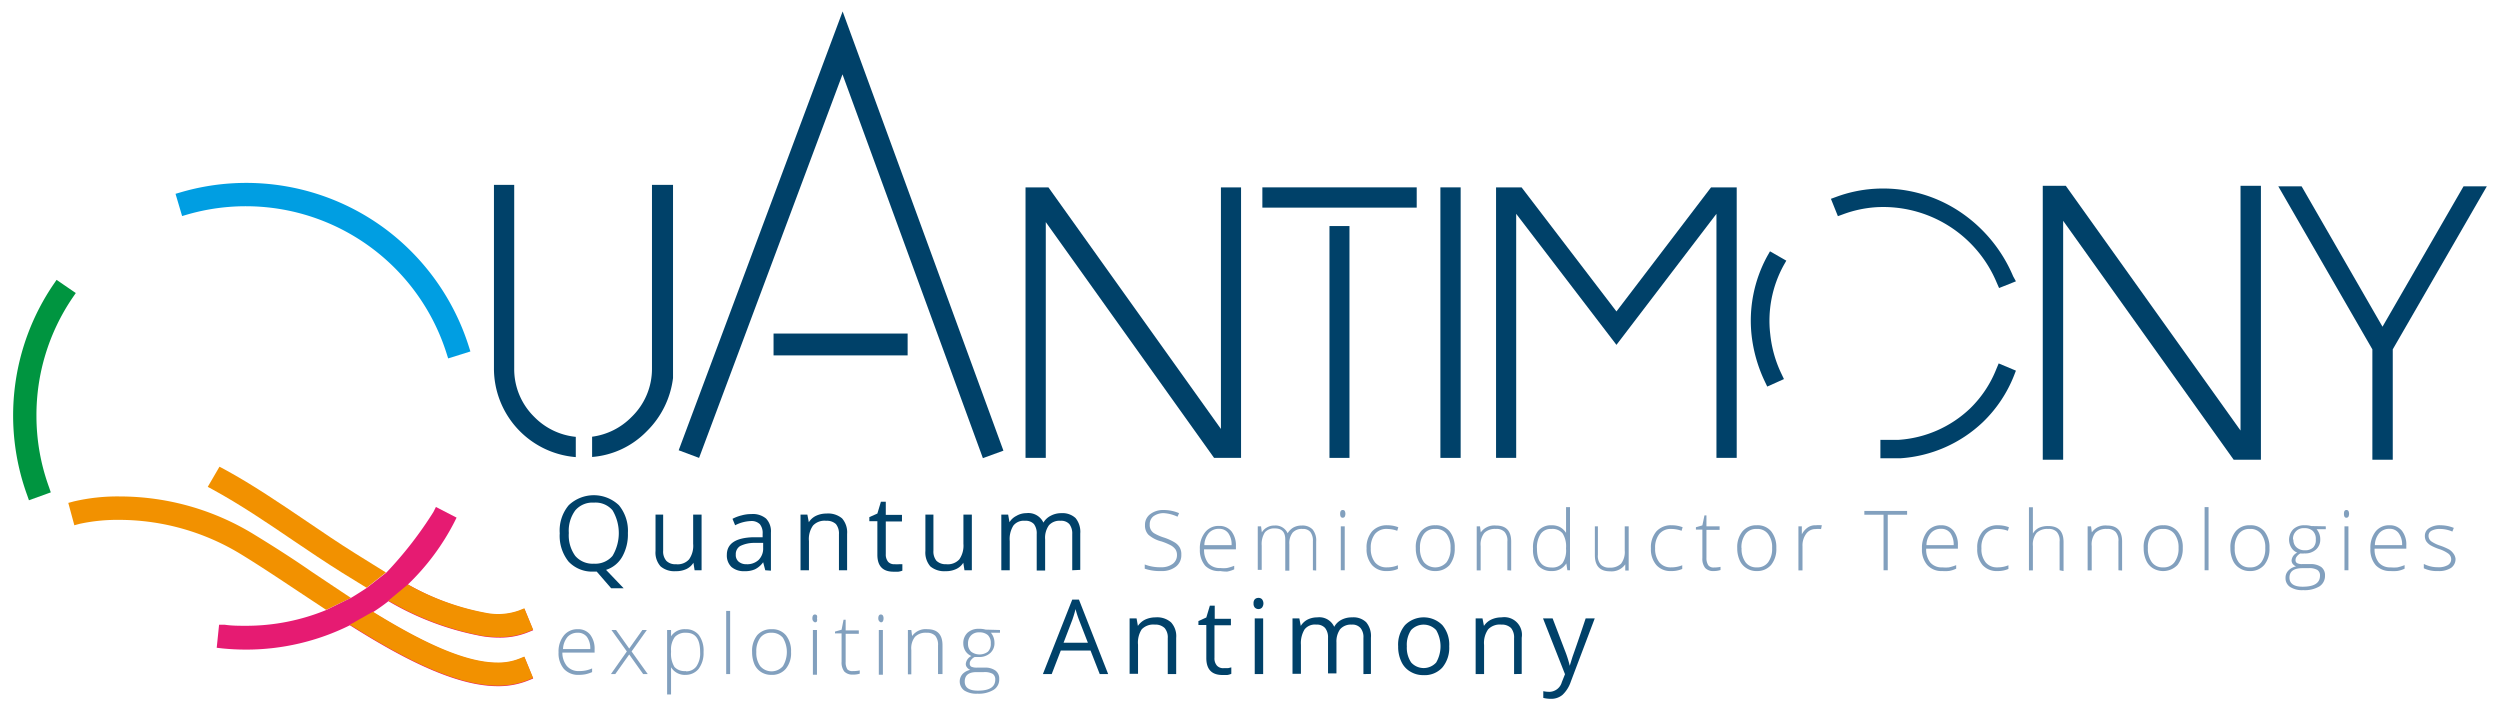 <svg id="Quantimony" xmlns="http://www.w3.org/2000/svg" viewBox="0 0 190 54"><defs><style>.cls-1{fill:#004169;}.cls-2{fill:#f29100;}.cls-3{fill:#e61b72;}.cls-4{fill:#009540;}.cls-5{fill:#009ee2;}.cls-6{fill:#82a0be;}</style></defs><path class="cls-1" d="M40.61,31.69A5.08,5.08,0,0,1,39.08,28V14.05H37.54V28a6.76,6.76,0,0,0,6.22,6.74V33.2A5.12,5.12,0,0,1,40.61,31.69Z"/><path class="cls-1" d="M49.55,14.05V28A5.08,5.08,0,0,1,48,31.69,5.14,5.14,0,0,1,45,33.19v1.54a6.5,6.5,0,0,0,4.15-1.95,6.84,6.84,0,0,0,2-4.05V14.05Z"/><path class="cls-2" d="M26.67,45.44c-1-.66-2-1.33-3-2-1.44-1-2.92-1.94-4.31-2.79A19.54,19.54,0,0,0,9.13,37.73a14.61,14.61,0,0,0-3.53.38l-.41.11.46,1.7.41-.11a13.63,13.63,0,0,1,3-.3,17.81,17.81,0,0,1,9.33,2.66c1.34.82,2.75,1.76,4.27,2.77l2.13,1.41"/><path class="cls-2" d="M29.33,43.51,27,42.06c-1.25-.78-2.5-1.63-3.72-2.46-2-1.35-4.05-2.75-6.22-3.93l-.38-.2L15.79,37l.37.2c2.11,1.15,4.13,2.52,6.13,3.88,1.21.82,2.46,1.66,3.72,2.45l1.85,1.14"/><path class="cls-3" d="M27.86,44.69s-.79.52-1.19.75l-1.85.91a16,16,0,0,1-6.11,1.21c-.54,0-1.09,0-1.63-.08l-.43,0-.18,1.75.43.05c.6.06,1.21.09,1.81.09a17.7,17.7,0,0,0,7.88-1.85c3.95,2.49,8,4.63,11.24,4.63h0a6,6,0,0,0,2.29-.42l.4-.16-.67-1.63-.4.16a4.26,4.26,0,0,1-1.65.29c-2.58,0-6-1.73-9.46-3.86.4-.26.8-.54,1.18-.84a21.79,21.79,0,0,0,7.11,2.66,7.75,7.75,0,0,0,1.32.11,5.63,5.63,0,0,0,2.17-.4l.4-.16-.67-1.63-.4.16a4.73,4.73,0,0,1-2.54.18A19.15,19.15,0,0,1,31,44.42a17.88,17.88,0,0,0,3.51-4.7l.19-.38-1.57-.81-.19.38a29.08,29.08,0,0,1-3.57,4.6"/><path class="cls-4" d="M2.77,31.62a15.86,15.86,0,0,1,2.75-9l.24-.35-1.46-1-.24.35a17.72,17.72,0,0,0-2,16l.14.4,1.66-.6-.14-.41A15.83,15.83,0,0,1,2.77,31.62Z"/><path class="cls-5" d="M14.25,16.3A16,16,0,0,1,33.93,26.83l.13.41,1.69-.53-.13-.41a17.86,17.86,0,0,0-6.32-8.89,17.72,17.72,0,0,0-15.55-2.8l-.41.12.5,1.69Z"/><polygon class="cls-1" points="74.7 34.82 64.03 5.65 53.13 34.8 51.58 34.22 64.04 0.87 76.26 34.25 74.7 34.82"/><rect class="cls-1" x="58.79" y="25.35" width="10.19" height="1.66"/><polygon class="cls-1" points="170.28 14.12 170.28 32.72 157 14.12 155.25 14.12 155.25 34.94 156.8 34.94 156.8 16.78 169.76 34.94 171.83 34.94 171.83 14.12 170.28 14.12"/><polygon class="cls-1" points="92.79 14.24 92.79 32.6 79.68 14.24 77.94 14.24 77.94 34.8 79.48 34.8 79.48 16.88 92.27 34.8 94.32 34.8 94.32 14.24 92.79 14.24"/><rect class="cls-1" x="109.47" y="14.24" width="1.54" height="20.56"/><polygon class="cls-1" points="130.04 14.24 122.85 23.67 115.64 14.24 113.7 14.24 113.7 34.8 115.23 34.8 115.23 16.25 122.85 26.21 130.45 16.25 130.45 34.8 131.99 34.8 131.99 14.24 130.04 14.24"/><path class="cls-1" d="M47.72,40.51a3.43,3.43,0,0,1-.43,1.8,2.16,2.16,0,0,1-1.23,1l1.34,1.4h-.95l-1.1-1.27h-.21a2.46,2.46,0,0,1-1.93-.76,3.13,3.13,0,0,1-.67-2.15,3,3,0,0,1,.68-2.13,2.77,2.77,0,0,1,3.82,0A3.06,3.06,0,0,1,47.72,40.51Zm-4.49,0a2.67,2.67,0,0,0,.49,1.74,1.74,1.74,0,0,0,1.42.59,1.72,1.72,0,0,0,1.41-.59,3.38,3.38,0,0,0,0-3.47,1.69,1.69,0,0,0-1.41-.58,1.71,1.71,0,0,0-1.42.59A2.61,2.61,0,0,0,43.23,40.51Z"/><path class="cls-1" d="M50.4,39.11v2.74a1.08,1.08,0,0,0,.24.77.94.94,0,0,0,.73.26,1.16,1.16,0,0,0,1-.37,1.78,1.78,0,0,0,.31-1.18V39.11h.64v4.23h-.53l-.09-.57h0a1.26,1.26,0,0,1-.54.48,1.84,1.84,0,0,1-.8.16,1.62,1.62,0,0,1-1.15-.36,1.57,1.57,0,0,1-.39-1.18V39.11Z"/><path class="cls-1" d="M58.16,43.34,58,42.73h0a1.69,1.69,0,0,1-.63.54,1.81,1.81,0,0,1-.78.14,1.45,1.45,0,0,1-1-.32,1.21,1.21,0,0,1-.35-.92c0-.86.68-1.3,2-1.34l.72,0v-.26a1.06,1.06,0,0,0-.21-.73.89.89,0,0,0-.69-.24,2.83,2.83,0,0,0-1.19.32l-.2-.49a3,3,0,0,1,.69-.26,2.64,2.64,0,0,1,.74-.1,1.56,1.56,0,0,1,1.12.34,1.4,1.4,0,0,1,.37,1.07v2.89Zm-1.44-.46a1.27,1.27,0,0,0,.93-.32,1.22,1.22,0,0,0,.35-.92v-.38l-.64,0a2.41,2.41,0,0,0-1.11.24.72.72,0,0,0-.33.65.65.65,0,0,0,.21.53A.87.87,0,0,0,56.72,42.88Z"/><path class="cls-1" d="M63.76,43.34V40.6a1.14,1.14,0,0,0-.23-.77,1,1,0,0,0-.74-.25,1.2,1.2,0,0,0-1,.36,1.76,1.76,0,0,0-.31,1.18v2.22h-.64V39.11h.52l.11.58h0a1.31,1.31,0,0,1,.55-.49,1.83,1.83,0,0,1,.79-.17A1.64,1.64,0,0,1,64,39.4a1.61,1.61,0,0,1,.38,1.18v2.76Z"/><path class="cls-1" d="M68,42.88a1.83,1.83,0,0,0,.33,0l.25,0v.49a1.37,1.37,0,0,1-.31.08l-.36,0q-1.23,0-1.23-1.29V39.61h-.61V39.3l.61-.27.27-.9h.37v1h1.23v.5H67.32v2.48a.87.87,0,0,0,.18.59A.62.62,0,0,0,68,42.88Z"/><path class="cls-1" d="M70.94,39.11v2.74a1.12,1.12,0,0,0,.23.77,1,1,0,0,0,.74.26,1.18,1.18,0,0,0,1-.37,1.83,1.83,0,0,0,.31-1.18V39.11h.64v4.23H73.3l-.09-.57h0a1.23,1.23,0,0,1-.55.48,1.8,1.8,0,0,1-.79.16,1.65,1.65,0,0,1-1.16-.36,1.61,1.61,0,0,1-.38-1.18V39.11Z"/><path class="cls-1" d="M81.49,43.34V40.59a1.17,1.17,0,0,0-.22-.76.83.83,0,0,0-.67-.25,1.07,1.07,0,0,0-.88.34A1.64,1.64,0,0,0,79.43,41v2.36h-.64V40.59a1.17,1.17,0,0,0-.21-.76.85.85,0,0,0-.68-.25,1,1,0,0,0-.88.36,1.91,1.91,0,0,0-.28,1.18v2.22H76.1V39.11h.52l.1.58h0a1.27,1.27,0,0,1,.52-.48A1.49,1.49,0,0,1,78,39a1.26,1.26,0,0,1,1.3.72h0a1.32,1.32,0,0,1,.55-.52,1.69,1.69,0,0,1,.82-.2,1.46,1.46,0,0,1,1.07.37,1.65,1.65,0,0,1,.36,1.18v2.76Z"/><path class="cls-6" d="M89.78,42.17a1.08,1.08,0,0,1-.42.9,1.7,1.7,0,0,1-1.1.33A3.53,3.53,0,0,1,87,43.22V42.9a3.18,3.18,0,0,0,1.24.21,1.41,1.41,0,0,0,.89-.26.81.81,0,0,0,.32-.66.78.78,0,0,0-.11-.43,1.09,1.09,0,0,0-.35-.31,4.86,4.86,0,0,0-.71-.3,2.34,2.34,0,0,1-1-.51,1,1,0,0,1-.26-.73,1,1,0,0,1,.39-.83,1.61,1.61,0,0,1,1-.32,3,3,0,0,1,1.2.24l-.12.27A2.87,2.87,0,0,0,88.47,39a1.31,1.31,0,0,0-.8.23.76.76,0,0,0-.29.63.72.72,0,0,0,.39.7,3.53,3.53,0,0,0,.71.3,4,4,0,0,1,.79.36,1.12,1.12,0,0,1,.39.39A1.05,1.05,0,0,1,89.78,42.17Z"/><path class="cls-6" d="M92.74,43.4A1.45,1.45,0,0,1,91.6,43a1.82,1.82,0,0,1-.41-1.26,1.93,1.93,0,0,1,.4-1.29,1.29,1.29,0,0,1,1.06-.48,1.17,1.17,0,0,1,.94.41,1.76,1.76,0,0,1,.34,1.12v.25H91.51a1.65,1.65,0,0,0,.32,1.06,1.17,1.17,0,0,0,.91.36,2.47,2.47,0,0,0,.5,0,3.3,3.3,0,0,0,.56-.17v.27a2.15,2.15,0,0,1-.53.17A2.89,2.89,0,0,1,92.74,43.4Zm-.09-3.21a1,1,0,0,0-.78.32,1.51,1.51,0,0,0-.34.92H93.6a1.45,1.45,0,0,0-.25-.91A.83.83,0,0,0,92.65,40.19Z"/><path class="cls-6" d="M99.78,43.34v-2.2a1.09,1.09,0,0,0-.2-.72A.71.71,0,0,0,99,40.2a.93.93,0,0,0-.76.28,1.31,1.31,0,0,0-.25.89v2h-.31V41q0-.84-.78-.84a.93.93,0,0,0-.77.3,1.64,1.64,0,0,0-.24,1v1.85h-.3V40h.25l.06.46h0a1,1,0,0,1,.4-.38,1.08,1.08,0,0,1,.56-.14,1,1,0,0,1,1,.59h0a1.24,1.24,0,0,1,.44-.44,1.3,1.3,0,0,1,.63-.15,1.08,1.08,0,0,1,.82.29,1.31,1.31,0,0,1,.28.93v2.2Z"/><path class="cls-6" d="M101.85,39.05c0-.2.07-.29.2-.29a.18.18,0,0,1,.15.07.51.51,0,0,1,0,.44.19.19,0,0,1-.15.08C101.92,39.35,101.85,39.25,101.85,39.05Zm.35,4.29h-.3V40h.3Z"/><path class="cls-6" d="M105.4,43.4a1.42,1.42,0,0,1-1.13-.46,1.82,1.82,0,0,1-.41-1.26,1.86,1.86,0,0,1,.42-1.3,1.5,1.5,0,0,1,1.16-.46,2.31,2.31,0,0,1,.83.15l-.08.27a2.32,2.32,0,0,0-.75-.14,1.13,1.13,0,0,0-.94.38,1.67,1.67,0,0,0-.32,1.09,1.65,1.65,0,0,0,.32,1.07,1.11,1.11,0,0,0,.89.38,2.18,2.18,0,0,0,.85-.16v.28A2,2,0,0,1,105.4,43.4Z"/><path class="cls-6" d="M110.56,41.65a2,2,0,0,1-.39,1.29,1.42,1.42,0,0,1-1.1.46,1.35,1.35,0,0,1-.78-.22,1.29,1.29,0,0,1-.51-.61,2.19,2.19,0,0,1-.18-.92,1.89,1.89,0,0,1,.39-1.27,1.37,1.37,0,0,1,1.1-.46,1.33,1.33,0,0,1,1.08.46A1.93,1.93,0,0,1,110.56,41.65Zm-2.64,0a1.71,1.71,0,0,0,.3,1.08,1.14,1.14,0,0,0,1.72,0,1.71,1.71,0,0,0,.3-1.08,1.68,1.68,0,0,0-.3-1.07,1,1,0,0,0-.87-.38,1,1,0,0,0-.85.38A1.68,1.68,0,0,0,107.92,41.65Z"/><path class="cls-6" d="M114.56,43.34V41.16a1,1,0,0,0-.21-.73.83.83,0,0,0-.66-.23,1.16,1.16,0,0,0-.88.3,1.41,1.41,0,0,0-.28,1v1.85h-.3V40h.25l.06.46h0a1.26,1.26,0,0,1,1.16-.52c.77,0,1.15.41,1.15,1.22v2.2Z"/><path class="cls-6" d="M117.91,39.92a1.39,1.39,0,0,1,.63.13,1.27,1.27,0,0,1,.48.45h0c0-.26,0-.51,0-.76v-1.2h.3v4.8h-.2l-.08-.52h0a1.24,1.24,0,0,1-1.1.58,1.33,1.33,0,0,1-1.06-.43,1.88,1.88,0,0,1-.37-1.26,2.11,2.11,0,0,1,.36-1.33A1.28,1.28,0,0,1,117.91,39.92Zm0,.28a.93.93,0,0,0-.82.38,1.87,1.87,0,0,0-.28,1.12c0,.95.37,1.43,1.11,1.43a1,1,0,0,0,.83-.33,1.74,1.74,0,0,0,.27-1.09v-.06a1.87,1.87,0,0,0-.26-1.11A1,1,0,0,0,117.91,40.2Z"/><path class="cls-6" d="M121.44,40v2.17a1,1,0,0,0,.22.74.87.87,0,0,0,.66.23,1.17,1.17,0,0,0,.88-.3,1.46,1.46,0,0,0,.28-1V40h.3v3.36h-.26l0-.47h0a1.27,1.27,0,0,1-1.16.53c-.77,0-1.15-.41-1.15-1.23V40Z"/><path class="cls-6" d="M127,43.4a1.41,1.41,0,0,1-1.12-.46,1.82,1.82,0,0,1-.41-1.26,1.86,1.86,0,0,1,.42-1.3,1.5,1.5,0,0,1,1.16-.46,2.31,2.31,0,0,1,.83.15l-.08.27a2.32,2.32,0,0,0-.76-.14,1.12,1.12,0,0,0-.93.38,1.67,1.67,0,0,0-.32,1.09,1.65,1.65,0,0,0,.32,1.07,1.11,1.11,0,0,0,.89.38,2.18,2.18,0,0,0,.85-.16v.28A2,2,0,0,1,127,43.4Z"/><path class="cls-6" d="M130.26,43.13a2.41,2.41,0,0,0,.5-.05v.24a1.6,1.6,0,0,1-.51.08.83.83,0,0,1-.66-.24,1.12,1.12,0,0,1-.21-.75V40.25h-.49v-.18l.49-.14.16-.76h.15V40h1v.27h-1v2.12a1,1,0,0,0,.14.57A.5.5,0,0,0,130.26,43.13Z"/><path class="cls-6" d="M135,41.65a1.9,1.9,0,0,1-.4,1.29,1.38,1.38,0,0,1-1.09.46,1.35,1.35,0,0,1-.78-.22,1.31,1.31,0,0,1-.52-.61,2.19,2.19,0,0,1-.18-.92,1.89,1.89,0,0,1,.4-1.27,1.36,1.36,0,0,1,1.09-.46,1.34,1.34,0,0,1,1.09.46A1.93,1.93,0,0,1,135,41.65Zm-2.64,0a1.71,1.71,0,0,0,.3,1.08,1,1,0,0,0,.86.39,1,1,0,0,0,.86-.39,1.71,1.71,0,0,0,.3-1.08,1.63,1.63,0,0,0-.31-1.07,1,1,0,0,0-.86-.38,1,1,0,0,0-.85.38A1.68,1.68,0,0,0,132.35,41.65Z"/><path class="cls-6" d="M138,39.92a2.45,2.45,0,0,1,.46,0l-.06.29a2,2,0,0,0-.43,0,.85.85,0,0,0-.71.37,1.48,1.48,0,0,0-.27.92v1.85h-.31V40h.26l0,.61h0a1.4,1.4,0,0,1,.45-.52A1,1,0,0,1,138,39.92Z"/><path class="cls-6" d="M143.47,43.34h-.32V39.12h-1.46v-.29h3.25v.29h-1.47Z"/><path class="cls-6" d="M147.62,43.4a1.45,1.45,0,0,1-1.14-.45,1.77,1.77,0,0,1-.41-1.26,2,2,0,0,1,.39-1.29,1.31,1.31,0,0,1,1.07-.48,1.16,1.16,0,0,1,.93.41,1.7,1.7,0,0,1,.34,1.12v.25h-2.41a1.6,1.6,0,0,0,.32,1.06,1.14,1.14,0,0,0,.91.36,2.47,2.47,0,0,0,.5,0,3.24,3.24,0,0,0,.55-.17v.27a2.09,2.09,0,0,1-.52.17A2.89,2.89,0,0,1,147.62,43.4Zm-.09-3.21a1,1,0,0,0-.78.32,1.45,1.45,0,0,0-.34.92h2.07a1.51,1.51,0,0,0-.25-.91A.84.84,0,0,0,147.53,40.19Z"/><path class="cls-6" d="M151.8,43.4a1.43,1.43,0,0,1-1.13-.46,1.82,1.82,0,0,1-.4-1.26,1.86,1.86,0,0,1,.42-1.3,1.49,1.49,0,0,1,1.16-.46,2.34,2.34,0,0,1,.83.15l-.08.27a2.37,2.37,0,0,0-.76-.14,1.12,1.12,0,0,0-.93.38,1.61,1.61,0,0,0-.32,1.09,1.59,1.59,0,0,0,.32,1.07,1.09,1.09,0,0,0,.88.38,2.15,2.15,0,0,0,.85-.16v.28A2,2,0,0,1,151.8,43.4Z"/><path class="cls-6" d="M156.53,43.34V41.16a1,1,0,0,0-.21-.73.83.83,0,0,0-.66-.23,1.16,1.16,0,0,0-.88.3,1.41,1.41,0,0,0-.28,1v1.85h-.3v-4.8h.3v2h0a1.1,1.1,0,0,1,.47-.44,1.67,1.67,0,0,1,.71-.13c.77,0,1.15.41,1.15,1.22v2.2Z"/><path class="cls-6" d="M161,43.34V41.16a1,1,0,0,0-.21-.73.83.83,0,0,0-.66-.23,1.16,1.16,0,0,0-.88.3,1.41,1.41,0,0,0-.28,1v1.85h-.31V40h.26l.06.46h0a1.26,1.26,0,0,1,1.16-.52c.76,0,1.14.41,1.14,1.22v2.2Z"/><path class="cls-6" d="M165.89,41.65a2,2,0,0,1-.4,1.29,1.52,1.52,0,0,1-1.88.24,1.34,1.34,0,0,1-.51-.61,2.19,2.19,0,0,1-.18-.92,1.84,1.84,0,0,1,.4-1.27,1.35,1.35,0,0,1,1.09-.46,1.33,1.33,0,0,1,1.08.46A1.88,1.88,0,0,1,165.89,41.65Zm-2.65,0a1.71,1.71,0,0,0,.3,1.08,1,1,0,0,0,.86.39,1,1,0,0,0,.86-.39,1.71,1.71,0,0,0,.31-1.08,1.68,1.68,0,0,0-.31-1.07,1,1,0,0,0-.86-.38,1,1,0,0,0-.86.38A1.68,1.68,0,0,0,163.24,41.65Z"/><path class="cls-6" d="M167.85,43.34h-.3v-4.8h.3Z"/><path class="cls-6" d="M172.48,41.65a1.9,1.9,0,0,1-.4,1.29,1.38,1.38,0,0,1-1.09.46,1.35,1.35,0,0,1-.78-.22,1.31,1.31,0,0,1-.52-.61,2.19,2.19,0,0,1-.18-.92,1.89,1.89,0,0,1,.4-1.27,1.36,1.36,0,0,1,1.09-.46,1.34,1.34,0,0,1,1.09.46A1.93,1.93,0,0,1,172.48,41.65Zm-2.64,0a1.71,1.71,0,0,0,.3,1.08,1,1,0,0,0,.86.39,1,1,0,0,0,.86-.39,1.71,1.71,0,0,0,.3-1.08,1.63,1.63,0,0,0-.31-1.07,1,1,0,0,0-.86-.38,1,1,0,0,0-.85.38A1.68,1.68,0,0,0,169.84,41.65Z"/><path class="cls-6" d="M176.76,40v.22l-.7,0a1.15,1.15,0,0,1,.28.76,1,1,0,0,1-.32.78,1.21,1.21,0,0,1-.87.3,1.33,1.33,0,0,1-.32,0,.78.78,0,0,0-.27.23.43.43,0,0,0-.1.27.26.26,0,0,0,.12.24.84.84,0,0,0,.41.07h.59a1.39,1.39,0,0,1,.83.22.77.77,0,0,1,.29.66.94.94,0,0,1-.43.82,2.18,2.18,0,0,1-1.22.28,1.69,1.69,0,0,1-1-.24.79.79,0,0,1-.35-.68.77.77,0,0,1,.22-.57,1.05,1.05,0,0,1,.58-.31.69.69,0,0,1-.25-.19.44.44,0,0,1-.09-.27.73.73,0,0,1,.43-.59.94.94,0,0,1-.45-.38,1.15,1.15,0,0,1,.15-1.4,1.2,1.2,0,0,1,.86-.3,1.69,1.69,0,0,1,.51.06ZM174,43.9c0,.46.35.69,1,.69q1.32,0,1.32-.84a.49.49,0,0,0-.21-.44,1.23,1.23,0,0,0-.66-.13H175Q174,43.18,174,43.9ZM174.3,41a.75.75,0,0,0,.24.6.89.89,0,0,0,.63.22.86.86,0,0,0,.64-.22A.79.79,0,0,0,176,41a.83.83,0,0,0-.23-.65.9.9,0,0,0-.64-.21.8.8,0,0,0-.86.87Z"/><path class="cls-6" d="M178.14,39.05c0-.2.06-.29.19-.29a.18.18,0,0,1,.15.07.51.51,0,0,1,0,.44.19.19,0,0,1-.15.08C178.2,39.35,178.14,39.25,178.14,39.05Zm.34,4.29h-.3V40h.3Z"/><path class="cls-6" d="M181.69,43.4a1.48,1.48,0,0,1-1.14-.45,1.82,1.82,0,0,1-.4-1.26,2,2,0,0,1,.39-1.29,1.3,1.3,0,0,1,1.06-.48,1.17,1.17,0,0,1,.94.41,1.7,1.7,0,0,1,.34,1.12v.25h-2.41a1.6,1.6,0,0,0,.32,1.06,1.13,1.13,0,0,0,.9.36,2.57,2.57,0,0,0,.51,0,3.24,3.24,0,0,0,.55-.17v.27a2,2,0,0,1-.53.17A2.81,2.81,0,0,1,181.69,43.4Zm-.09-3.21a1,1,0,0,0-.77.32,1.45,1.45,0,0,0-.34.92h2.07a1.45,1.45,0,0,0-.26-.91A.82.82,0,0,0,181.6,40.19Z"/><path class="cls-6" d="M186.62,42.46a.81.81,0,0,1-.34.7,1.7,1.7,0,0,1-1,.24,2.28,2.28,0,0,1-1.07-.21v-.33a2.34,2.34,0,0,0,1.07.25,1.39,1.39,0,0,0,.75-.16.51.51,0,0,0,.26-.44.54.54,0,0,0-.21-.43,2.41,2.41,0,0,0-.67-.34,3.68,3.68,0,0,1-.71-.31,1.11,1.11,0,0,1-.31-.3.79.79,0,0,1-.1-.4.68.68,0,0,1,.32-.59,1.49,1.49,0,0,1,.88-.22,2.74,2.74,0,0,1,1,.2l-.11.28a2.36,2.36,0,0,0-.92-.2,1.34,1.34,0,0,0-.65.13.42.42,0,0,0-.24.38.52.52,0,0,0,.19.42,2.58,2.58,0,0,0,.73.35,4.57,4.57,0,0,1,.66.29,1.11,1.11,0,0,1,.31.3A.81.81,0,0,1,186.62,42.46Z"/><path class="cls-6" d="M44,51.29a1.45,1.45,0,0,1-1.14-.45,1.82,1.82,0,0,1-.41-1.26,1.92,1.92,0,0,1,.4-1.28,1.3,1.3,0,0,1,1.06-.48,1.14,1.14,0,0,1,.94.41,1.74,1.74,0,0,1,.34,1.12v.25H42.74a1.61,1.61,0,0,0,.33,1A1.14,1.14,0,0,0,44,51,2.3,2.3,0,0,0,45,50.8v.28a2.68,2.68,0,0,1-.53.17A2.93,2.93,0,0,1,44,51.29Zm-.09-3.2a1,1,0,0,0-.78.32,1.51,1.51,0,0,0-.34.92h2.07a1.48,1.48,0,0,0-.25-.92A.85.85,0,0,0,43.88,48.09Z"/><path class="cls-6" d="M47.64,49.51l-1.17-1.63h.35l1,1.41,1-1.41h.34L48,49.51l1.23,1.72h-.35l-1.06-1.49-1.06,1.49h-.33Z"/><path class="cls-6" d="M52.13,51.29A1.22,1.22,0,0,1,51,50.71h0V51c0,.16,0,.32,0,.5v1.28h-.3V47.88H51l0,.48h0a1.22,1.22,0,0,1,1.11-.54,1.23,1.23,0,0,1,1,.44,2,2,0,0,1,.36,1.3,2,2,0,0,1-.38,1.28A1.26,1.26,0,0,1,52.13,51.29Zm0-.27a.94.94,0,0,0,.8-.38,1.75,1.75,0,0,0,.28-1.07c0-1-.35-1.48-1.06-1.48a1.08,1.08,0,0,0-.86.32A1.6,1.6,0,0,0,51,49.47v.09a1.92,1.92,0,0,0,.26,1.13A1.05,1.05,0,0,0,52.12,51Z"/><path class="cls-6" d="M55.49,51.23h-.3v-4.8h.3Z"/><path class="cls-6" d="M60.12,49.55a1.85,1.85,0,0,1-.4,1.28,1.35,1.35,0,0,1-1.09.46,1.42,1.42,0,0,1-.78-.21,1.36,1.36,0,0,1-.52-.61,2.4,2.4,0,0,1-.17-.92,1.92,1.92,0,0,1,.39-1.28,1.4,1.4,0,0,1,1.1-.45,1.33,1.33,0,0,1,1.08.46A1.91,1.91,0,0,1,60.12,49.55Zm-2.64,0a1.73,1.73,0,0,0,.3,1.08,1.14,1.14,0,0,0,1.72,0,2.09,2.09,0,0,0,0-2.16,1.08,1.08,0,0,0-.87-.38,1,1,0,0,0-.85.38A1.73,1.73,0,0,0,57.48,49.55Z"/><path class="cls-6" d="M61.74,47c0-.2.07-.3.2-.3a.19.19,0,0,1,.15.08.42.42,0,0,1,0,.22.48.48,0,0,1,0,.22.19.19,0,0,1-.15.08C61.81,47.25,61.74,47.15,61.74,47Zm.35,4.28h-.31V47.88h.31Z"/><path class="cls-6" d="M64.83,51a2,2,0,0,0,.51-.05v.25a1.64,1.64,0,0,1-.52.07.86.86,0,0,1-.65-.23,1.12,1.12,0,0,1-.21-.75V48.14h-.5V48l.5-.14.15-.76h.16v.81h1v.26h-1v2.13a1,1,0,0,0,.13.57A.52.52,0,0,0,64.83,51Z"/><path class="cls-6" d="M66.75,47c0-.2.07-.3.2-.3a.19.19,0,0,1,.15.08.42.42,0,0,1,.05.22.48.48,0,0,1-.05.22.19.19,0,0,1-.15.08C66.82,47.25,66.75,47.15,66.75,47Zm.35,4.28h-.31V47.88h.31Z"/><path class="cls-6" d="M71.29,51.23V49.06a1.07,1.07,0,0,0-.21-.74.87.87,0,0,0-.66-.23,1.12,1.12,0,0,0-.88.31,1.4,1.4,0,0,0-.28,1v1.85H69V47.88h.26l.06.46h0a1.26,1.26,0,0,1,1.16-.52c.76,0,1.15.4,1.15,1.22v2.19Z"/><path class="cls-6" d="M76,47.88v.21l-.69,0a1.19,1.19,0,0,1,.27.75,1,1,0,0,1-.32.79,1.2,1.2,0,0,1-.86.3l-.32,0a.74.74,0,0,0-.28.23.39.39,0,0,0-.1.27.26.26,0,0,0,.12.24,1,1,0,0,0,.41.07h.59a1.32,1.32,0,0,1,.83.22.75.75,0,0,1,.29.65.91.91,0,0,1-.43.82,2.18,2.18,0,0,1-1.22.29,1.71,1.71,0,0,1-1-.24.85.85,0,0,1-.13-1.26,1.12,1.12,0,0,1,.58-.31.55.55,0,0,1-.24-.18.39.39,0,0,1-.1-.27.73.73,0,0,1,.43-.6,1,1,0,0,1-.45-.37,1.1,1.1,0,0,1-.17-.59,1.07,1.07,0,0,1,.32-.81,1.22,1.22,0,0,1,.86-.3,1.76,1.76,0,0,1,.52.06ZM73.32,51.8q0,.69,1,.69,1.32,0,1.32-.84a.5.5,0,0,0-.2-.44,1.28,1.28,0,0,0-.67-.13h-.55C73.62,51.08,73.32,51.32,73.32,51.8Zm.25-2.87a.78.78,0,0,0,.24.6,1.07,1.07,0,0,0,1.27,0,.81.81,0,0,0,.22-.62.84.84,0,0,0-.22-.64.94.94,0,0,0-.65-.21.82.82,0,0,0-.63.23A.86.86,0,0,0,73.57,48.93Z"/><path class="cls-1" d="M83.58,51.23l-.7-1.79H80.62l-.69,1.79h-.67l2.23-5.66H82l2.22,5.66Zm-.9-2.38L82,47.1a7.84,7.84,0,0,1-.26-.81q-.09.38-.24.81l-.67,1.75Z"/><path class="cls-1" d="M88.75,51.23V48.5a1.08,1.08,0,0,0-.24-.77,1,1,0,0,0-.74-.26,1.22,1.22,0,0,0-1,.36A1.85,1.85,0,0,0,86.49,49v2.21h-.64V47h.53l.1.57h0a1.43,1.43,0,0,1,.55-.48,1.86,1.86,0,0,1,.79-.17A1.59,1.59,0,0,1,89,47.3a1.55,1.55,0,0,1,.39,1.18v2.75Z"/><path class="cls-1" d="M93,50.78l.33,0,.25-.06v.49a1.17,1.17,0,0,1-.31.09l-.36,0q-1.23,0-1.23-1.29V47.5h-.6v-.3l.6-.27.27-.9h.37v1h1.23v.49H92.3V50a.82.82,0,0,0,.19.59A.63.63,0,0,0,93,50.78Z"/><path class="cls-1" d="M95.27,45.86a.44.44,0,0,1,.1-.32.39.39,0,0,1,.27-.1.36.36,0,0,1,.27.1.52.52,0,0,1,0,.64.37.37,0,0,1-.27.11.4.4,0,0,1-.27-.11A.44.44,0,0,1,95.27,45.86ZM96,51.23h-.64V47H96Z"/><path class="cls-1" d="M103.62,51.23V48.48a1.08,1.08,0,0,0-.22-.75.82.82,0,0,0-.67-.26,1.09,1.09,0,0,0-.88.35,1.61,1.61,0,0,0-.28,1v2.36h-.64V48.48a1.14,1.14,0,0,0-.22-.75.84.84,0,0,0-.68-.26,1,1,0,0,0-.88.36A2,2,0,0,0,98.87,49v2.21h-.64V47h.52l.11.57h0a1.31,1.31,0,0,1,.51-.48,1.64,1.64,0,0,1,.74-.17,1.24,1.24,0,0,1,1.29.72h0a1.31,1.31,0,0,1,.54-.53,1.68,1.68,0,0,1,.82-.19,1.39,1.39,0,0,1,1.07.37,1.63,1.63,0,0,1,.36,1.18v2.75Z"/><path class="cls-1" d="M110.14,49.12a2.33,2.33,0,0,1-.52,1.61,1.81,1.81,0,0,1-1.44.58,1.87,1.87,0,0,1-1-.27,1.68,1.68,0,0,1-.68-.76,2.64,2.64,0,0,1-.24-1.16,2.29,2.29,0,0,1,.52-1.61,2,2,0,0,1,2.84,0A2.3,2.3,0,0,1,110.14,49.12Zm-3.22,0a2,2,0,0,0,.33,1.23,1.28,1.28,0,0,0,1.9,0,2.46,2.46,0,0,0,0-2.46,1.3,1.3,0,0,0-1.91,0A2,2,0,0,0,106.92,49.12Z"/><path class="cls-1" d="M115.07,51.23V48.5a1.12,1.12,0,0,0-.23-.77,1,1,0,0,0-.74-.26,1.22,1.22,0,0,0-1,.36,1.79,1.79,0,0,0-.31,1.19v2.21h-.64V47h.52l.11.57h0a1.36,1.36,0,0,1,.55-.48,1.83,1.83,0,0,1,.79-.17,1.34,1.34,0,0,1,1.53,1.55v2.75Z"/><path class="cls-1" d="M117.27,47H118l.92,2.41a8.17,8.17,0,0,1,.38,1.19h0l.21-.68c.11-.31.46-1.29,1-2.92h.69l-1.82,4.81a2.44,2.44,0,0,1-.63,1,1.32,1.32,0,0,1-.88.3,2.25,2.25,0,0,1-.58-.07v-.51a2.26,2.26,0,0,0,.47.05,1,1,0,0,0,.94-.74l.24-.6Z"/><rect class="cls-1" x="101.04" y="17.18" width="1.52" height="17.62"/><rect class="cls-1" x="95.94" y="14.24" width="11.73" height="1.54"/><path class="cls-1" d="M135.55,20.18l.21-.37-1.24-.71-.21.37a10.23,10.23,0,0,0-1.19,6,11,11,0,0,0,1,3.51l.19.4,1.27-.57-.19-.4a9.07,9.07,0,0,1-.85-3A8.76,8.76,0,0,1,135.55,20.18Z"/><path class="cls-1" d="M148.81,16a10.52,10.52,0,0,0-6.39-1.65,10.21,10.21,0,0,0-2.86.61l-.41.15.53,1.32.41-.15a8.92,8.92,0,0,1,2.47-.53,9.34,9.34,0,0,1,9.19,5.73l.18.41,1.28-.51L153,21A11.05,11.05,0,0,0,148.81,16Z"/><path class="cls-1" d="M151.72,28.05a8.58,8.58,0,0,1-2,3,8.71,8.71,0,0,1-5.45,2.38c-.3,0-.61,0-.92,0l-.44,0v1.4l.44,0c.36,0,.72,0,1.07,0a10.06,10.06,0,0,0,6.28-2.75,10,10,0,0,0,2.35-3.5l.16-.41-1.31-.55Z"/><polygon class="cls-1" points="187.23 14.16 181.07 24.83 174.98 14.26 174.92 14.16 173.15 14.16 180.3 26.55 180.3 34.94 181.85 34.94 181.85 26.55 189 14.16 187.23 14.16"/><path class="cls-2" d="M29.52,45.65a22,22,0,0,0,7.11,2.67,8.85,8.85,0,0,0,1.32.1,5.63,5.63,0,0,0,2.17-.4l.4-.16-.67-1.63-.4.16a4.73,4.73,0,0,1-2.54.18A19.15,19.15,0,0,1,31,44.42"/><path class="cls-2" d="M26.59,47.48c3.95,2.49,8,4.63,11.24,4.63h0a6,6,0,0,0,2.29-.42l.4-.16-.67-1.63-.4.16a4.26,4.26,0,0,1-1.65.29c-2.58,0-6-1.73-9.46-3.86"/></svg>